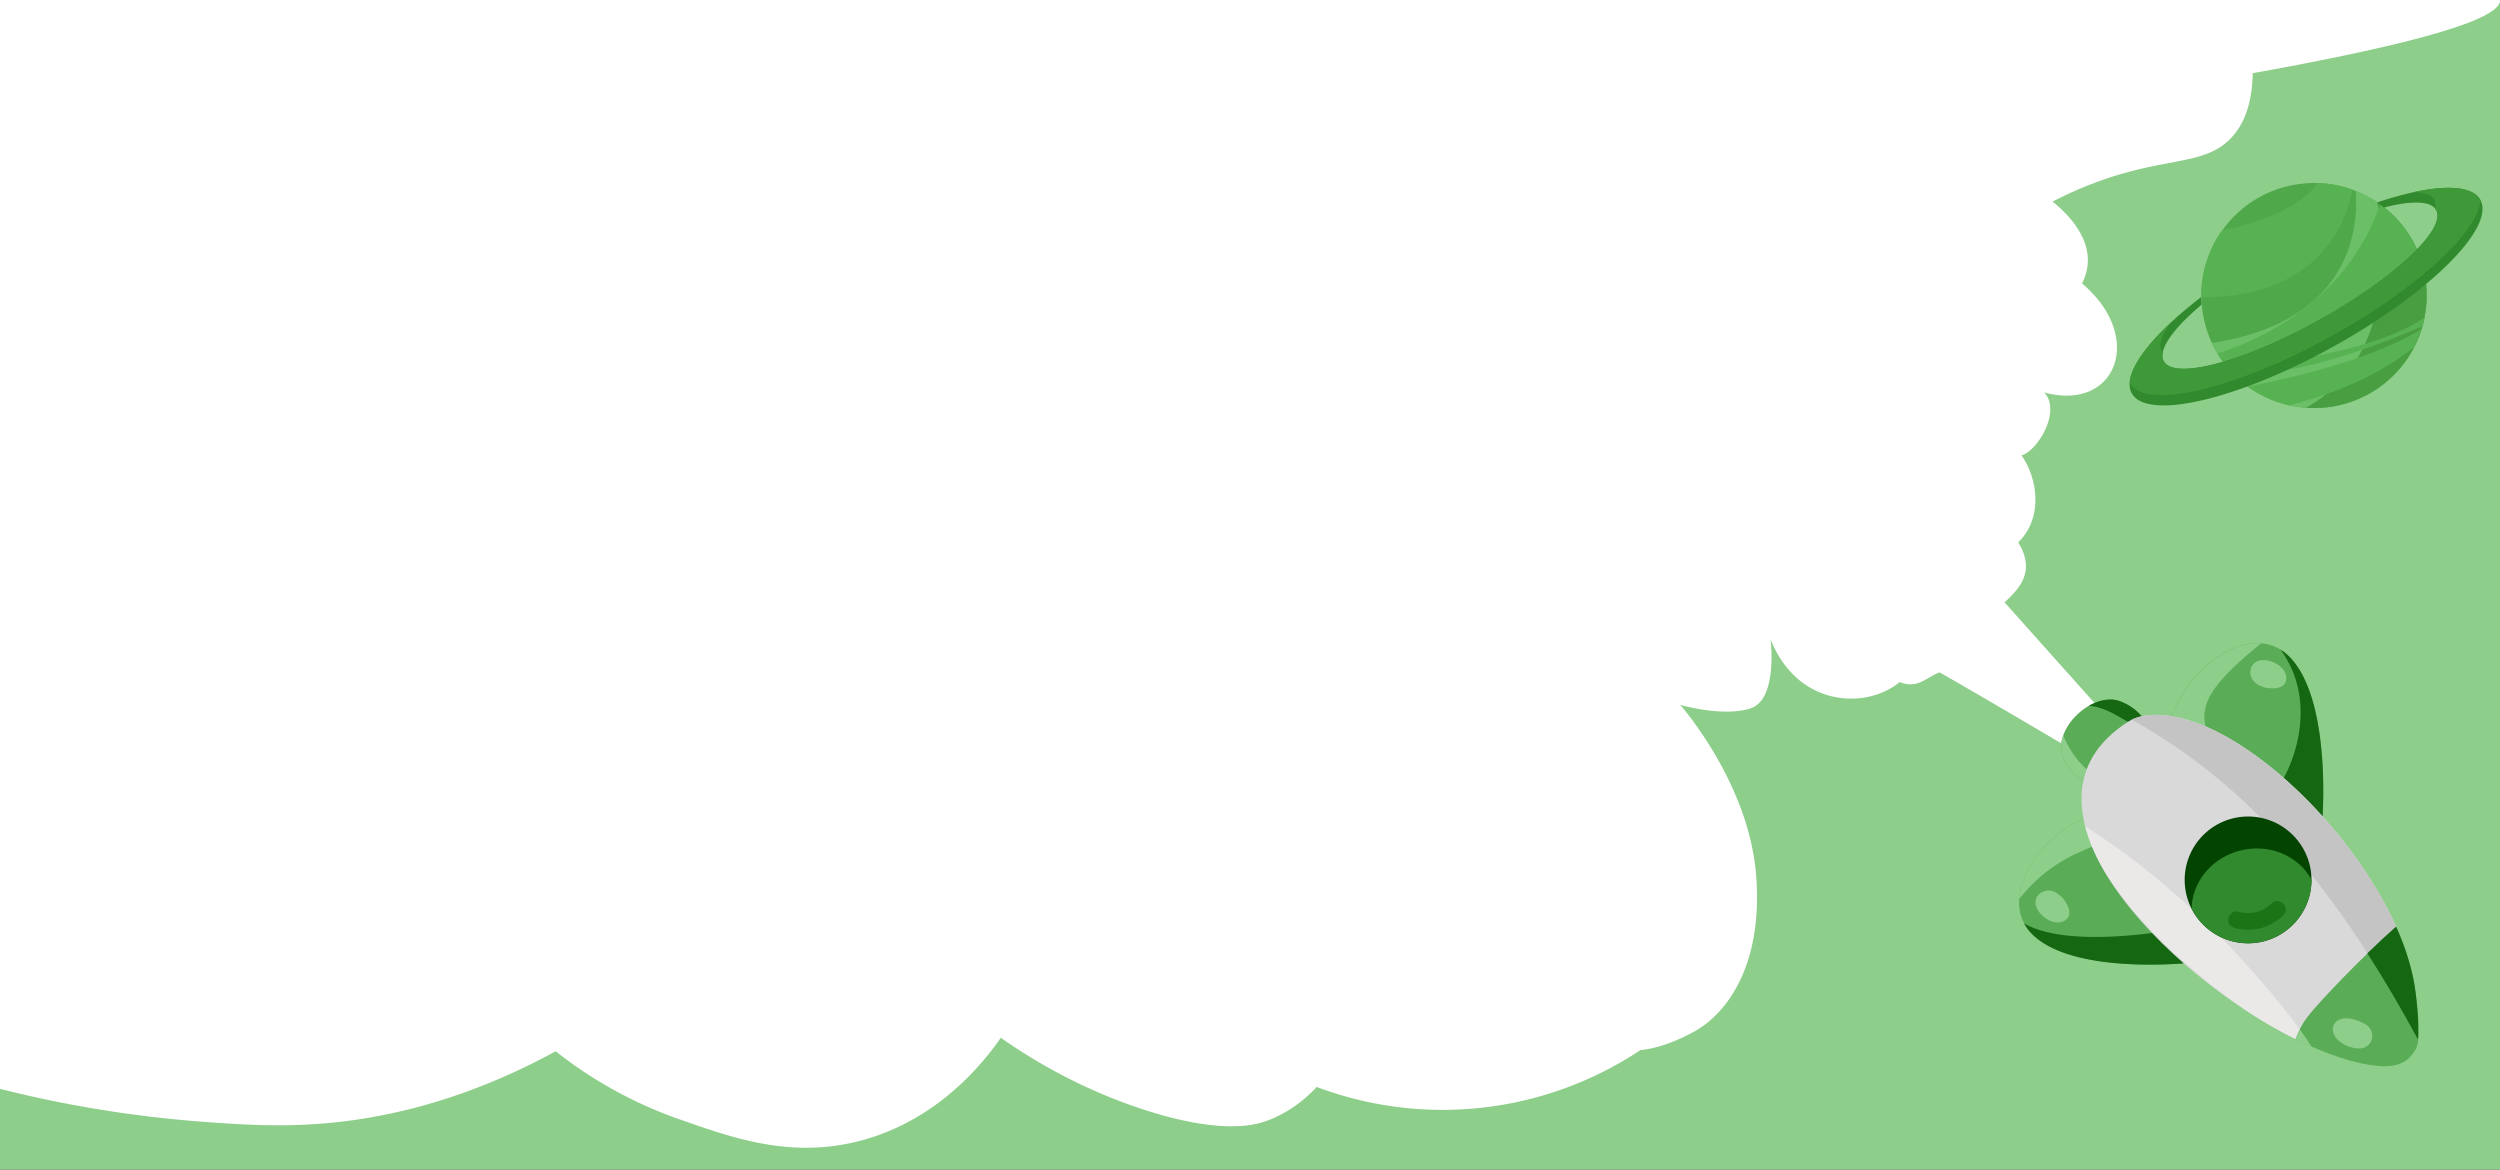 <?xml version="1.0" encoding="UTF-8"?> <svg xmlns="http://www.w3.org/2000/svg" xmlns:xlink="http://www.w3.org/1999/xlink" viewBox="0 0 3664.4 1714.24"><rect x="0" y="0" width="3664.4" height="1714.24" fill="#333333" stroke="none"/><defs><style>.cls-1{fill:none;}.cls-2{opacity:0.42;}.cls-3{fill:#fff;}.cls-4{fill:#8dce8a;}.cls-5{fill:#5aac57;}.cls-6{fill:#156712;}.cls-7{fill:#d9d9d9;}.cls-8{fill:#ebe8e8;}.cls-9{fill:#c4c4c4;}.cls-10{fill:#034400;}.cls-11{fill:#318a2e;}.cls-12{fill:#197516;}.cls-13{clip-path:url(#clip-path);}.cls-14{fill:#4fa84a;}.cls-15{fill:#6abf67;}.cls-16{fill:#489e41;}.cls-17{fill:#57b252;}.cls-18{fill:#3e9939;}</style><clipPath id="clip-path"><rect class="cls-1" x="2120.68" y="257.94" width="2400" height="1799.99"></rect></clipPath></defs><g id="Background"><g class="cls-2"><path class="cls-3" d="M3433.5,397.48a5.54,5.54,0,1,1-2,7.57,5.53,5.53,0,0,1,2-7.57Z"></path><path class="cls-3" d="M3141.49,902.72a8.12,8.12,0,1,1-2.93,11.1A8.13,8.13,0,0,1,3141.49,902.72Z"></path><path class="cls-3" d="M3485.61,1678.65a5.39,5.39,0,1,1-2,7.37,5.38,5.38,0,0,1,2-7.37Z"></path><path class="cls-3" d="M3206.28,1533.71a8.92,8.92,0,1,1-3.22,12.2,8.92,8.92,0,0,1,3.22-12.2Z"></path><path class="cls-3" d="M2317.08,425.43a8.93,8.93,0,1,1-3.22,12.2,8.92,8.92,0,0,1,3.22-12.2Z"></path><path class="cls-3" d="M2814.06,356.64a8.92,8.92,0,1,1-3.22,12.2,8.92,8.92,0,0,1,3.22-12.2Z"></path><path class="cls-3" d="M2379.3,1197.7a8.93,8.93,0,1,1-3.22,12.2,8.92,8.92,0,0,1,3.22-12.2Z"></path><path class="cls-3" d="M2826,932.41a2.94,2.94,0,1,1,1.06-4,2.94,2.94,0,0,1-1.06,4Z"></path></g></g><g id="Mid-Ground"><g id="Layer_1"><rect class="cls-4" width="3664.42" height="1714.24"></rect><path class="cls-3" d="M2404.46,1539.15s32.78-1.37,79.76-27.63,101.25-97.72,89.53-232-111-246.41-111-246.41,62.34,18.3,103,5.27,29.46-101.26,29.46-101.26c40.83,101.58,142.66,102,189.19,62.58,26.05,10.3,37.15-5.46,58.48-14.22C2941.71,1041.69,3191,1190,3191,1190l-26.47-53.79L2938.25,882.91c22.58-20.95,45.64-45.66,20-88,34.71-33.38,30.81-89.64,4.9-127.4,24.93-7.79,58.49-66.06,33-92.37C3101.63,604.19,3145,494,3051.7,415.44c29.48-57.75-25-105.12-43-120,11.13-5.78,27.87-14,48.78-22.46,111.36-45.07,170.29-27.73,211.43-69.35,15.59-15.77,32.18-43.61,33-96.31Q3667.13,41.58,3664.4,0q-4.71-71.85-1108.17-71.54C1627.4-834.19,431.59-663.67-16.51-24.76-315.22,401.13-284.93,1039.81,0,1595.92c73.19,18.72,180.83,40.61,313.68,49.53,48.35,3.25,96.24,6,153.35,1.83,76.07-5.56,200.55-26,347.44-106.39a625.45,625.45,0,0,0,181.4,99.73c74.95,26.16,160.43,57.74,261.55,32.38,116.94-29.33,184.95-116.41,209.53-151.86,78.7,55.14,150.54,85.3,200.51,102.3,123.32,41.94,175.27,24.72,189.86,19.26,34.36-12.85,58.24-34,72.72-49.47a523.44,523.44,0,0,0,474.42-54.08Z"></path><g id="_1491919874144" data-name=" 1491919874144"><path class="cls-5" d="M3140.77,1051.68a76.63,76.63,0,0,0-33.8-24c-37.94-13.58-92.78,34.71-85.1,75.29,3.08,16.3,16.42,30.85,31.76,42.72,7.29-31.83,28.43-61.34,68.09-86.5A59.48,59.48,0,0,1,3140.77,1051.68Z"></path><path class="cls-4" d="M3024.19,1078.11a48.14,48.14,0,0,0-2.32,24.9c3.08,16.3,16.42,30.85,31.76,42.72a113.09,113.09,0,0,1,5.65-17.77C3047.9,1118.36,3034.86,1102.88,3024.19,1078.11Z"></path><path class="cls-6" d="M3140.77,1051.68a76.63,76.63,0,0,0-33.8-24c-14.11-5.05-30.56-1.54-45.26,7,22.81.86,45.38,17.18,59.92,24.62l.09-.06A59.48,59.48,0,0,1,3140.77,1051.68Z"></path><path class="cls-5" d="M3404.36,1196.72c3.83-72.17-1.5-192.11-52.19-237.43-53.7-48-144.05,16.63-168.26,90.63a204.63,204.63,0,0,1,39.38,11C3282.7,1083.83,3348.21,1134.41,3404.36,1196.72Z"></path><path class="cls-4" d="M3314,943c-50.92-3.82-111,48.66-130.1,107,9.87,1.66,39.1,11.6,49.19,15C3222.7,1026.75,3252.44,993.78,3314,943Z"></path><path class="cls-6" d="M3404.36,1196.72c3.83-72.17-1.5-192.11-52.19-237.43a66.21,66.21,0,0,0-9.42-7c49.62,68,26,149.17,4.61,188.15A681,681,0,0,1,3404.36,1196.72Z"></path><path class="cls-5" d="M3206.94,1411.7c-72.65,5.74-183.92,3.22-229.09-43.27-48.63-50.06,7-138.79,76.84-169C3069.38,1271.22,3134.86,1348.42,3206.94,1411.7Z"></path><path class="cls-4" d="M2959.63,1318c2.75-45.79,45.29-97,95.06-118.6a203.52,203.52,0,0,0,13.33,40.85q-10.21,4.42-22,9.72c-40.78,18.39-67.67,44.18-86.4,68Z"></path><path class="cls-6" d="M3199.5,1412.24c-72.59,5-178,1.12-221.65-43.81a65.73,65.73,0,0,1-11-15h0c47.17,27.65,139,20.71,192.76,13.49,13.11,13.46,26.86,26.54,40.92,39.12-.31,2.1-.64,4.18-1,6.23Z"></path><path class="cls-7" d="M3120,1057.45c23.77-15.08,64.86-11.4,103.33,3.45,106.64,41.16,233,171.36,289.43,298.73l-.5-1.12C3470.38,1395.2,3401.79,1465,3381.29,1492c-7,9.18-12.4,20-16.61,31,1.39.7,2.79,1.39,4.17,2.06C3172.7,1429.53,2929.65,1178.15,3120,1057.45Zm281.79,482.31c-1.06-.43-2.12-.86-3.19-1.31Zm-10.75-4.52c-1.29-.56-2.59-1.12-3.88-1.7Zm-10.85-4.85-4.39-2C3377.22,1529,3378.69,1529.72,3380.15,1530.39Z"></path><path class="cls-5" d="M3512.22,1358.51c14.55,32.59,24.55,65,28.48,95.74,10.19,79.62.91,82.78-5.43,91.79s-20.28,18.36-46,16.61c-35.1-2.4-78.69-16.85-124.63-39.67,4.21-11,9.64-21.82,16.61-31C3401.79,1465,3470.38,1395.2,3512.22,1358.51Z"></path><path class="cls-8" d="M3388.06,1534a668.22,668.22,0,0,1-84.59-45.48c-76.92-50.49-170.77-131.83-220.19-213.63-12.32-21.48-21.55-42.93-26.93-63.89,46.6,31,77,50.79,144.55,110.79,59.27,52.62,128.8,130.24,170,187.11a152.15,152.15,0,0,0-6.21,14.11q11.81,5.87,23.37,11Z"></path><path class="cls-4" d="M3370.89,1508.87c6.47,8.93,12.24,17.35,17.16,25.08q-11.55-5.1-23.37-11a151.16,151.16,0,0,1,6.21-14.12Z"></path><path class="cls-9" d="M3124.53,1054.88c24.24-12,62.65-7.92,98.76,6,106.64,41.16,233,171.36,289.43,298.73l-.5-1.12c-12.26,10.75-26.83,24.35-41.81,38.89-91-141.74-198.88-261.1-345.88-342.52Z"></path><path class="cls-6" d="M3512.72,1359.63c1,2.15,1.89,4.31,2.8,6.46l.39.92c.91,2.16,1.8,4.31,2.67,6.47l.43,1.07q1.27,3.18,2.49,6.36l.39,1q1.23,3.22,2.38,6.45l.34.93c.78,2.22,1.55,4.43,2.29,6.64l.2.57q1.14,3.42,2.2,6.82l.18.57c.7,2.28,1.38,4.55,2,6.83l.14.49q1,3.45,1.9,6.89l.11.43q.9,3.42,1.71,6.83l.1.45c.55,2.32,1.07,4.64,1.56,6.94l0,.15q.75,3.52,1.39,7l0,.15q1.31,7.13,2.21,14.13l.43,3.39,0,.29.37,3,.07.57,0,.35.27,2.28.1.83.08.74.18,1.54.12,1.08.05.44.26,2.38,0,.42,0,.18v.08l.29,2.81v.08l.27,2.72,0,.32v.07l.22,2.33.05.55.07.78.12,1.31,0,.32.08,1,.11,1.27.08,1,0,.3.1,1.23,0,.48.06.73.08,1.19.08,1.17,0,.12,0,.36.1,1.66v.14l0,.33,0,.79.07,1.1v.11l0,.83v.13l.06,1.07,0,.66,0,.38.05,1v.37l0,.9.05,1.4v.3h0v.27l0,1.63v.16l0,.76,0,.91v6.69l0,.77v0l0,.71,0,.74v.17l0,.56,0,.71v0l0,.65,0,.69v0l0,.63,0,.65-.05.65,0,.63c-.07.83-.15,1.63-.23,2.4h0c-23.71-43.63-48.26-85.8-74.18-126.16,15-14.54,29.54-28.14,41.81-38.89l.5,1.12Z"></path><path class="cls-4" d="M3451.45,1536.33c27.32,4.91,33.77-25.11,15-35.38C3414.59,1472.34,3399.87,1525.5,3451.45,1536.33Z"></path><path class="cls-4" d="M2986,1313.85c3.55-5.33,18-17.32,37,2,16,19.51,12.16,33.37-4.17,36.16S2975.16,1332,2986,1313.85Z"></path><path class="cls-4" d="M3300.45,976.49c-2.93,5.69-6.44,24.11,19.65,31.39,24.82,4.52,35.09-5.54,29.62-21.17S3311.06,958.25,3300.45,976.49Z"></path><path class="cls-10" d="M3385.5,1268a92.94,92.94,0,1,0-68.56,112.11A92.94,92.94,0,0,0,3385.5,1268Z"></path><path class="cls-11" d="M3212.37,1332a93,93,0,0,0,175.74-42.38c-18.41-34.62-60.76-53.45-103.4-43.16S3213,1292.81,3212.37,1332Z"></path><path class="cls-12" d="M3274.27,1359.8a73.2,73.2,0,0,0,72.59-18.38,11.65,11.65,0,0,0-.36-16.82l-.81-.74a11.65,11.65,0,0,0-16.14.34,48.73,48.73,0,0,1-48,12.28,11.5,11.5,0,0,0-12.89,4.6l-.66,1a11.66,11.66,0,0,0,6.28,17.76Z"></path></g></g><g class="cls-13"><g id="Layer_2"><path class="cls-14" d="M3554.22,403.82c.25,1.4.49,2.8.7,4.2.19,1.23.37,2.45.53,3.67.13,1,.24,1.94.34,2.91.09.59.16,1.19.21,1.79.12,1.11.23,2.24.3,3.34q.43,4.95.52,9.84c0,.88,0,1.75,0,2.63,0,1.14,0,2.26,0,3.37s0,1.94-.06,2.9c0,1.39-.09,2.77-.18,4.16,0,.77-.09,1.54-.14,2.31-.07,1.07-.15,2.13-.26,3.18-.06.7-.13,1.37-.2,2.07-.1,1.12-.24,2.23-.37,3.32-.1.78-.2,1.54-.3,2.3-.45,3.21-1,6.39-1.63,9.55a.29.29,0,0,1,0,.13c-.22,1.09-.45,2.18-.69,3.25,0,.19-.08.37-.13.55s-.11.54-.18.79-.08.4-.14.6c-.17.73-.34,1.47-.53,2.19a2,2,0,0,1-.08.33l-.09.42c-.14.52-.29,1.06-.42,1.58,0,.18-.09.36-.15.54-.19.74-.4,1.48-.59,2.2a.42.42,0,0,0,0,.1l-.11.36c-.23.84-.47,1.68-.74,2.51-.12.42-.25.84-.38,1.27s-.27.83-.41,1.23a3.27,3.27,0,0,1-.17.53l-.78,2.32a8.48,8.48,0,0,1-.32,1c-.28.76-.54,1.53-.81,2.26-.62,1.69-1.25,3.36-1.92,5-.28.72-.58,1.44-.89,2.16s-.58,1.42-.91,2.12c-1,2.33-2.06,4.63-3.19,6.89-.5,1-1,2.05-1.54,3.07-.7,1.39-1.43,2.73-2.19,4.09-.32.63-.67,1.22-1,1.84-.93,1.67-1.93,3.33-2.94,5l-.73,1.16c-.38.62-.78,1.26-1.2,1.89s-.81,1.27-1.24,1.87c-1,1.49-2,2.95-3,4.39-.79,1.11-1.58,2.21-2.41,3.29-2,2.75-4.18,5.39-6.4,8-.51.6-1.05,1.23-1.6,1.85-.83.92-1.65,1.85-2.49,2.77l-1.29,1.37q-4.93,5.25-10.31,10c-1.12,1-2.24,2-3.38,2.91-.36.32-.71.61-1.07.9l-2.62,2.15c-.85.66-1.7,1.33-2.57,2-.47.37-.92.72-1.38,1-1.14.87-2.28,1.7-3.44,2.52-3.87,2.75-7.87,5.34-12,7.73-1.32.77-2.65,1.53-4,2.27s-2.55,1.37-3.85,2l-.65.33c-1.16.59-2.33,1.18-3.53,1.74-1.75.85-3.49,1.63-5.27,2.39l-1.54.68c-.79.33-1.59.67-2.39,1l-1.51.62c-.78.31-1.58.61-2.38.9-.43.18-.86.33-1.29.48-1,.38-2,.75-3,1.08-2.86,1-5.76,1.9-8.7,2.73-.87.26-1.74.49-2.61.7a8.14,8.14,0,0,1-.93.27q-1.18.33-2.4.6l-.36.09-2.07.48c-.69.16-1.37.32-2.07.45-.91.2-1.83.41-2.75.57s-1.84.37-2.76.54c-1.8.33-3.6.61-5.38.88a165.56,165.56,0,0,1-20.09,1.72q-8,.21-15.77-.37c-4.78-.33-9.51-.89-14.19-1.64-3.57-.55-7.12-1.24-10.61-2l-1-.22-.81-.2-1.48-.36-.56-.14-1.49-.38-1.48-.4c-.34-.09-.68-.18-1-.29l-1.32-.37-1.31-.39c-.74-.21-1.48-.43-2.21-.68l-.81-.26-1-.32-.57-.19c-1.54-.52-3.06-1-4.59-1.6-4-1.44-7.86-3-11.67-4.76-1.45-.65-2.91-1.34-4.33-2-.44-.21-.87-.41-1.3-.64s-1.06-.53-1.57-.8c-.88-.43-1.74-.89-2.6-1.36l-2.22-1.21c-1.17-.65-2.31-1.3-3.46-2q-5.65-3.32-11-7.06a1.4,1.4,0,0,1-.2-.16c-.22-.13-.41-.26-.63-.42l-.44-.32-1.29-.92c-.79-.56-1.55-1.13-2.33-1.71a171.17,171.17,0,0,1-18.43-16.14c-.4-.43-.82-.84-1.2-1.27q-.21-.19-.42-.42c-.63-.66-1.27-1.33-1.88-2-.12-.13-.24-.24-.35-.37-.31-.34-.62-.69-.95-1l-1.15-1.29v0c-.91-1-1.8-2-2.67-3.08-1.7-2-3.37-4.08-4.95-6.19q-3.29-4.29-6.3-8.83l-.71-1.09c-.1-.13-.18-.29-.28-.42l-.4-.63c-.19-.29-.37-.56-.54-.84a1.27,1.27,0,0,1-.13-.22c-.21-.31-.4-.61-.59-.94l-.4-.63c-.27-.45-.54-.87-.79-1.31,0,0,0,0,0,0-.14-.2-.25-.43-.38-.63s-.25-.43-.39-.64-.31-.55-.47-.81l-.17-.31c-.19-.34-.39-.69-.58-1-.38-.66-.75-1.31-1.12-2l-.34-.62c-.2-.37-.4-.71-.58-1.08-.48-.9-1-1.8-1.42-2.72v0c-.43-.84-.85-1.69-1.27-2.55l-.09-.17c-.46-.95-.92-1.89-1.36-2.86a165.31,165.31,0,0,1-12.74-40.23l-.2-1.1c0-.19-.06-.37-.08-.54a157.94,157.94,0,0,1-1.94-16c-.23-3-.36-6.08-.41-9.09-.08-4.22,0-8.44.27-12.62.11-2,.27-4,.47-5.94.24-2.43.52-4.86.87-7.28a164.23,164.23,0,0,1,21.73-61.27q3.27-5.49,7-10.68c.68-1,1.38-1.92,2.09-2.87a164.73,164.73,0,0,1,83.45-59.36,167.23,167.23,0,0,1,19.94-4.87q5.94-1.08,11.85-1.7a163,163,0,0,1,22.88-.88,164.72,164.72,0,0,1,51,9.84c1.57.57,3.13,1.17,4.66,1.78l1.28.52c1.35.55,2.69,1.11,4,1.7s2.65,1.18,4,1.81,2.94,1.39,4.38,2.14c1.14.58,2.27,1.17,3.41,1.78s2.49,1.36,3.72,2.07l.39.21c1.14.65,2.29,1.34,3.43,2a.14.14,0,0,1,.08.06c1.11.65,2.21,1.35,3.31,2l1.23.81c.73.48,1.46.95,2.18,1.45l.54.36c1.24.84,2.46,1.7,3.69,2.58v0c.32.21.63.44.92.65,1.2.89,2.39,1.78,3.59,2.7l1.08.85c1.11.87,2.21,1.75,3.28,2.66.6.48,1.19,1,1.75,1.47q1.11.92,2.19,1.89l.25.24.48.41c.93.82,1.84,1.66,2.74,2.53.32.3.64.58,1,.89a10.7,10.7,0,0,1,.9.88c.62.59,1.24,1.18,1.85,1.8,3.13,3.08,6.11,6.33,9,9.67.46.52.9,1.05,1.36,1.6q.48.57.93,1.14l.44.53c.41.52.83,1,1.23,1.53.09.11.17.22.27.33a1.3,1.3,0,0,1,.1.15c.14.17.27.33.39.5l1.25,1.6c.27.37.57.76.83,1.13.57.73,1.1,1.49,1.64,2.23.42.55.81,1.13,1.2,1.68.51.71,1,1.44,1.49,2.17.26.37.52.74.76,1.12s.57.84.84,1.27l.1.15.64,1c.2.31.41.63.61,1,.47.73.93,1.5,1.39,2.25.22.35.44.71.63,1.05s.43.7.63,1a2.1,2.1,0,0,1,.14.24c.3.5.6,1,.88,1.53s.72,1.24,1.05,1.87.67,1.2,1,1.79c0,0,0,0,0,.06l.45.81.17.35a3.89,3.89,0,0,1,.25.5c.22.36.4.73.58,1.1.58,1.11,1.14,2.22,1.67,3.35.24.48.48,1,.71,1.48a6.5,6.5,0,0,1,.33.72c.43.89.84,1.77,1.23,2.67.8,1.81,1.59,3.65,2.33,5.51.24.59.48,1.19.7,1.8l.54,1.38c.32.8.61,1.6.9,2.43.12.37.27.76.39,1.14a.53.53,0,0,1,.06.1l.87,2.59c.12.37.25.75.37,1.13s.18.53.26.8c.19.64.41,1.28.6,1.91,0,.15.08.27.13.42.15.5.3,1,.44,1.51s.28.92.41,1.39l.15.53c.07.29.16.58.23.87a1.77,1.77,0,0,1,.08.31c.05.18.1.36.15.52v0c.07.29.17.61.24.92.22.8.43,1.62.61,2.42,0,.15.09.29.12.44s.09.4.14.6a2.86,2.86,0,0,1,.1.42c.1.34.16.71.25,1.06,0,.13.06.25.08.38s.12.55.19.8l.12.57c.09.39.17.75.24,1.14l0,.16c.09.39.18.75.24,1.12.13.62.24,1.23.36,1.85S3554.13,403.3,3554.22,403.82Z"></path><path class="cls-15" d="M3554.22,403.82c.25,1.4.49,2.8.7,4.2.19,1.23.37,2.45.53,3.67.13,1,.24,1.94.34,2.91.09.59.16,1.19.21,1.79.12,1.11.23,2.24.3,3.34q.43,4.95.52,9.84c0,.88,0,1.75,0,2.63,0,1.14,0,2.26,0,3.37s0,1.94-.06,2.9c0,1.39-.09,2.77-.18,4.16,0,.77-.09,1.54-.14,2.31-.07,1.07-.15,2.13-.26,3.18-.06.7-.13,1.37-.2,2.07-.1,1.12-.24,2.23-.37,3.32-.1.78-.2,1.54-.3,2.3-.45,3.21-1,6.39-1.63,9.55a.29.29,0,0,1,0,.13c-.22,1.09-.45,2.18-.69,3.25,0,.19-.08.37-.13.55s-.11.54-.18.79-.08.4-.14.6c-.17.73-.34,1.47-.53,2.19a2,2,0,0,1-.08.33l-.09.42c0,.16-.1.32-.14.48-.09.38-.18.74-.28,1.1,0,.18-.09.36-.15.54-.19.74-.4,1.48-.59,2.2a.42.42,0,0,0,0,.1l-.11.36c-.23.84-.47,1.68-.74,2.51-.12.42-.25.84-.38,1.27s-.27.83-.41,1.23a3.27,3.27,0,0,1-.17.53l-.78,2.32a8.48,8.48,0,0,1-.32,1c-.28.76-.54,1.53-.81,2.26-.62,1.69-1.25,3.36-1.92,5-.28.72-.58,1.44-.89,2.16s-.58,1.42-.91,2.12c-1,2.33-2.06,4.63-3.19,6.89-.5,1-1,2.05-1.54,3.07-.7,1.39-1.43,2.73-2.19,4.09-.32.63-.67,1.22-1,1.84-.93,1.67-1.93,3.33-2.94,5l-.73,1.16c-.38.62-.78,1.26-1.2,1.89s-.81,1.27-1.24,1.87c-1,1.49-2,2.95-3,4.39-.79,1.11-1.58,2.21-2.41,3.29-2,2.75-4.18,5.39-6.4,8-.51.6-1.05,1.23-1.6,1.85-.83.92-1.65,1.85-2.49,2.77l-1.29,1.37q-4.93,5.25-10.31,10c-1.12,1-2.24,2-3.38,2.91-.36.32-.71.61-1.07.9l-2.62,2.15c-.85.66-1.7,1.33-2.57,2-.47.37-.92.72-1.38,1-1.14.87-2.28,1.7-3.44,2.52-3.87,2.75-7.87,5.34-12,7.73-1.32.77-2.65,1.53-4,2.27s-2.55,1.37-3.85,2l-.65.33c-1.16.59-2.33,1.18-3.53,1.74-1.75.85-3.49,1.63-5.27,2.39l-1.54.68c-.79.33-1.59.67-2.39,1l-1.51.62c-.78.31-1.58.61-2.38.9-.43.18-.86.33-1.29.48-1,.38-2,.75-3,1.08-2.86,1-5.76,1.9-8.7,2.73-.87.26-1.74.49-2.61.7a8.14,8.14,0,0,1-.93.27q-1.18.33-2.4.6l-.36.09-2.07.48c-.69.16-1.37.32-2.07.45-.91.2-1.83.41-2.75.57s-1.84.37-2.76.54c-1.8.33-3.6.61-5.38.88a165.56,165.56,0,0,1-20.09,1.72q-8,.21-15.77-.37c-4.78-.33-9.51-.89-14.19-1.64-3.57-.55-7.12-1.24-10.61-2l-1-.22-.81-.2-1.48-.36-.56-.14-1.49-.38-1.48-.4c-.34-.09-.68-.18-1-.29l-1.32-.37-1.31-.39-1.18-.36-1-.32-.81-.26-1-.32-.57-.19c-1.54-.52-3.06-1-4.59-1.6-4-1.44-7.86-3-11.67-4.76-1.45-.65-2.91-1.34-4.33-2-.44-.21-.87-.41-1.3-.64s-1.06-.53-1.57-.8c-.88-.43-1.74-.89-2.6-1.36l-1-.51-1.25-.7c-1.17-.65-2.31-1.3-3.46-2q-5.65-3.32-11-7.06c-.27-.2-.55-.4-.83-.58l-.44-.32-1.29-.92c-.79-.56-1.55-1.13-2.33-1.71a171.17,171.17,0,0,1-18.43-16.14c-.4-.43-.82-.84-1.2-1.27q-.21-.19-.42-.42c-.63-.66-1.27-1.33-1.88-2-.83-.89-1.64-1.79-2.45-2.69v0c-.91-1-1.8-2-2.67-3.08-1.7-2-3.37-4.08-4.95-6.19q-3.29-4.29-6.3-8.83l-.71-1.09c-.1-.13-.18-.29-.28-.42l-.4-.63c-.19-.29-.37-.56-.54-.84a1.27,1.27,0,0,1-.13-.22c-.21-.31-.4-.61-.59-.94l-.4-.63c-.27-.45-.54-.87-.79-1.31,0,0,0,0,0,0-.14-.2-.25-.43-.38-.63s-.25-.43-.39-.64-.31-.55-.47-.81l-.17-.31c-.19-.34-.39-.69-.58-1-.38-.66-.75-1.31-1.12-2l-.34-.62c-.2-.37-.4-.71-.58-1.08s-.33-.6-.48-.9l-.44-.83c-.17-.33-.35-.66-.5-1v0c-.17-.33-.34-.63-.49-1-.09-.15-.15-.31-.24-.47-.18-.37-.36-.73-.54-1.12l-.09-.17c-.46-.95-.92-1.89-1.36-2.86,39.95-6.16,72.5-16.33,99-29.16,88.25-42.71,109.33-114.77,112-165.68.23-4.34.32-8.54.32-12.55,0-5.53-.22-10.7-.55-15.44l1.28.52c1.35.55,2.69,1.11,4,1.7s2.65,1.18,4,1.81,2.94,1.39,4.38,2.14c1.14.58,2.27,1.17,3.41,1.78s2.49,1.36,3.72,2.07l.39.21c1.14.65,2.29,1.34,3.43,2a.14.14,0,0,1,.08.06c1.11.65,2.21,1.35,3.31,2l1.23.81c.73.48,1.46.95,2.18,1.45l.54.36c1.24.84,2.46,1.7,3.69,2.58v0c.32.21.63.44.92.65,1.2.89,2.39,1.78,3.59,2.7l1.08.85c1.11.87,2.21,1.75,3.28,2.66.6.48,1.19,1,1.75,1.47q1.11.92,2.19,1.89l.25.24c.16.12.32.27.48.41.93.82,1.84,1.66,2.74,2.53.32.3.64.58,1,.89a10.7,10.7,0,0,1,.9.88c.62.59,1.24,1.18,1.85,1.8,3.13,3.08,6.11,6.33,9,9.67.46.52.9,1.05,1.36,1.6l1.31,1.59s.05,0,.06.08c.41.52.83,1,1.23,1.53.09.11.17.22.27.33a1.3,1.3,0,0,1,.1.15c.14.17.27.33.39.5l1.25,1.6c.27.37.57.76.83,1.13a1.09,1.09,0,0,1,.22.26c.15.2.28.41.43.59.33.45.68.92,1,1.38s.81,1.13,1.2,1.68c.51.73,1,1.44,1.49,2.17.26.37.52.74.76,1.12s.57.84.84,1.27l.1.15.64,1c.2.31.41.63.61,1,.47.73.93,1.5,1.39,2.25.22.35.44.71.63,1.05l.24.38c.12.22.25.44.39.67a2.1,2.1,0,0,1,.14.24c.3.5.6,1,.88,1.53s.72,1.24,1.05,1.87.67,1.19,1,1.79c0,0,0,0,0,.06l.45.81.17.35.53,1c.09.21.2.4.3.61.58,1.11,1.14,2.22,1.67,3.35.24.48.48,1,.71,1.48a6.5,6.5,0,0,1,.33.72c.43.89.84,1.77,1.23,2.67.8,1.81,1.59,3.65,2.33,5.51l.41,1c.1.27.21.54.29.81l.54,1.38c.32.8.61,1.6.9,2.43l.45,1.24.87,2.59c.12.37.25.75.37,1.13s.18.53.26.8.14.42.21.61.18.6.28.9a1.82,1.82,0,0,0,.11.4c0,.15.08.27.13.42.15.5.3,1,.44,1.51s.28.92.41,1.39l.15.53c.07.29.16.58.23.87,0,.11.06.22.1.3v.06c0,.16.08.33.12.47v0c.07.29.17.61.24.92.22.8.43,1.62.61,2.42,0,.15.09.29.12.44s.09.4.14.6a2.86,2.86,0,0,1,.1.42c.1.34.16.71.25,1.06,0,.13.06.25.08.38s.12.55.19.8a2.05,2.05,0,0,0,.07.31l.05.26c.09.39.17.75.24,1.14l0,.16c.09.39.18.75.24,1.12.13.62.24,1.23.36,1.85S3554.13,403.3,3554.22,403.82Z"></path><path class="cls-16" d="M3554.22,403.82c.25,1.4.49,2.8.7,4.2.19,1.23.37,2.45.53,3.67.13,1,.24,1.94.34,2.91.09.59.16,1.19.21,1.79.12,1.11.23,2.24.3,3.34q.43,4.95.52,9.84c0,.88,0,1.75,0,2.63,0,1.14,0,2.26,0,3.37s0,1.94-.06,2.9c0,1.39-.09,2.77-.18,4.16,0,.77-.09,1.54-.14,2.31-.07,1.07-.15,2.13-.26,3.18-.06.7-.13,1.37-.2,2.07-.1,1.12-.24,2.23-.37,3.32-.1.78-.2,1.54-.3,2.3-.45,3.21-1,6.39-1.63,9.55,0,.06,0,.09,0,.14-.2,1.08-.43,2.17-.67,3.24,0,.19-.08.37-.13.55s-.11.54-.18.79-.08.4-.14.6c-.17.73-.34,1.47-.53,2.19a2,2,0,0,1-.08.33c-.08.3-.15.6-.23.9s-.18.74-.28,1.1c0,.18-.09.36-.15.54-.19.74-.4,1.48-.59,2.2a.42.42,0,0,0,0,.1l-.11.36c-.23.84-.47,1.68-.74,2.51-.12.42-.25.84-.4,1.27a.43.43,0,0,1-.06.18,9.82,9.82,0,0,1-.33,1.05,3.27,3.27,0,0,1-.17.53l-.78,2.32a8.48,8.48,0,0,1-.32,1c-.28.76-.54,1.53-.81,2.26q-.91,2.53-1.92,5c-.28.72-.58,1.44-.89,2.16s-.58,1.42-.91,2.12c-1,2.33-2.06,4.63-3.19,6.89-.5,1-1,2.05-1.54,3.07-.7,1.39-1.43,2.73-2.19,4.09-.32.63-.67,1.22-1,1.84-.93,1.67-1.93,3.33-2.94,5l-.73,1.16c-.38.62-.78,1.26-1.2,1.89s-.81,1.27-1.24,1.87c-1,1.49-2,2.95-3,4.39-.79,1.11-1.58,2.21-2.41,3.29-2,2.75-4.18,5.39-6.4,8-.51.6-1.05,1.23-1.6,1.85-.83.92-1.65,1.85-2.49,2.77l-1.29,1.37q-4.93,5.25-10.31,10c-1.12,1-2.24,2-3.38,2.91-.36.32-.71.61-1.07.9l-2.62,2.15c-.85.66-1.7,1.33-2.57,2-.47.37-.92.72-1.38,1-1.14.87-2.28,1.7-3.44,2.52-3.87,2.75-7.87,5.34-12,7.73-1.32.77-2.65,1.53-4,2.27s-2.55,1.37-3.85,2l-.65.33c-1.16.59-2.33,1.18-3.53,1.74-1.75.85-3.49,1.63-5.27,2.39l-1.54.68c-.79.33-1.59.67-2.39,1l-1.51.62c-.78.31-1.58.61-2.38.9-.43.18-.86.33-1.29.48-1,.38-2,.75-3,1.08-2.86,1-5.76,1.9-8.7,2.73-.87.26-1.74.49-2.61.7a8.14,8.14,0,0,1-.93.27q-1.18.33-2.4.6l-.36.09-2.07.48c-.69.16-1.37.32-2.07.45-.91.2-1.83.41-2.75.57s-1.84.37-2.76.54c-1.8.33-3.6.61-5.38.88a165.56,165.56,0,0,1-20.09,1.72q-8,.21-15.77-.37A210.08,210.08,0,0,0,3409.31,578a197.88,197.88,0,0,0,46.31-53.23q3.6-6,6.75-12.17c1.45-2.79,2.83-5.62,4.12-8.44a259.17,259.17,0,0,0,18.28-56.48c11.09-53.73,6.77-107.17,1.43-141.73-.48-3.2-1-6.23-1.49-9.08,1.24.86,2.48,1.72,3.69,2.6.32.21.63.44.92.65,1.2.89,2.39,1.78,3.59,2.7l1.08.85c1.11.87,2.21,1.75,3.28,2.66.6.48,1.19,1,1.75,1.47.83.69,1.65,1.4,2.44,2.13.16.12.32.27.48.41.93.82,1.84,1.66,2.74,2.53.32.3.64.58,1,.89a10.7,10.7,0,0,1,.9.88c.62.59,1.24,1.18,1.85,1.8,3.13,3.08,6.11,6.33,9,9.67.78.9,1.55,1.81,2.29,2.74l.44.53c.41.52.83,1,1.23,1.53l.37.48c.14.17.27.33.39.5l1.25,1.6c.27.37.57.76.83,1.13s.44.56.65.85c.33.45.68.92,1,1.38s.81,1.13,1.2,1.68c.51.73,1,1.44,1.49,2.17.26.37.52.74.76,1.12s.57.84.84,1.27l.1.15.64,1c.2.31.41.63.61,1,.47.73.93,1.5,1.39,2.25.22.35.44.71.63,1.05s.43.7.63,1a2.1,2.1,0,0,1,.14.24c.3.5.6,1,.88,1.53s.72,1.24,1.05,1.87.67,1.19,1,1.79c0,0,0,0,0,.06.3.55.6,1.1.87,1.66.22.36.4.73.58,1.1.58,1.11,1.14,2.22,1.67,3.35.24.48.48,1,.71,1.48a6.5,6.5,0,0,1,.33.72c.43.89.84,1.77,1.23,2.67.8,1.81,1.59,3.65,2.33,5.51.24.59.48,1.19.7,1.8l.54,1.38c.44,1.18.89,2.37,1.29,3.57s.88,2.52,1.3,3.82c.09.27.18.53.26.8.4,1.26.79,2.56,1.17,3.84.27.93.55,1.86.79,2.79a1.77,1.77,0,0,1,.08.31s0,0,0,.05.08.33.12.47v0c.07.29.17.61.24.92.22.8.43,1.62.61,2.42.1.35.18.69.26,1a2.86,2.86,0,0,1,.1.42c.22.93.43,1.88.64,2.81.09.39.17.75.24,1.14s.2.86.27,1.28c.13.62.24,1.23.36,1.85S3554.13,403.3,3554.22,403.82Z"></path><path class="cls-17" d="M3549.42,482.17c-78.34,49-216.33,77.23-254.81,84.4A165.73,165.73,0,0,0,3355,594c84.7-20.89,143.5-53.13,183.46-85.25Z"></path><path class="cls-17" d="M3553.69,465.49c-.88,4.35-1.92,8.66-3.14,12.9-51,22.12-185.16,75.68-276.7,70.32q-3-3.11-5.95-6.37h0q-1.35-1.53-2.67-3.09C3312.88,535.53,3474.6,519.3,3553.69,465.49Z"></path><path class="cls-17" d="M3448.1,278.09c-9.39,48.94-49.61,158.1-221.53,157.63q-.11-6.35.27-12.62.18-3,.46-5.93c.24-2.45.53-4.87.88-7.29a162,162,0,0,1,4.44-21.1,164.69,164.69,0,0,1,17.29-40.17c2.18-3.65,4.51-7.22,7-10.68,39.73-8.47,112-28.94,140.21-69.67A164.19,164.19,0,0,1,3448.1,278.09Z"></path><path class="cls-17" d="M3553.92,402.25c-20.17,16.57-43.91,31.71-69.15,45.41-84,45.55-184.55,74.79-224.49,85.39q-3.29-4.29-6.3-8.83l-.71-1.09c-.1-.13-.18-.29-.28-.42l-.4-.63c-.19-.29-.37-.56-.54-.84a1.27,1.27,0,0,1-.13-.22c-.21-.31-.4-.61-.59-.94l-.4-.63c-.27-.45-.54-.87-.79-1.31,0,0,0,0,0,0,162.89-52.69,218.77-163,236.08-212.18.82-2.29,1.54-4.46,2.2-6.48.32.21.63.44.92.65,1.2.89,2.39,1.78,3.59,2.7l1.08.85c1.11.87,2.21,1.75,3.28,2.66.6.48,1.19,1,1.75,1.47q1.11.92,2.19,1.89l.25.24.48.41c.93.82,1.84,1.66,2.74,2.53.32.3.64.58,1,.89a10.7,10.7,0,0,1,.9.88c.62.59,1.24,1.18,1.85,1.8,3.13,3.08,6.11,6.33,9,9.67.46.52.9,1.05,1.36,1.6l1.31,1.59s.05,0,.06.08c.41.52.83,1,1.23,1.53.09.11.17.22.27.33a1.3,1.3,0,0,1,.1.15c.14.17.27.33.39.5l1.25,1.6c.27.37.57.76.83,1.13a1.09,1.09,0,0,1,.22.26c.15.2.28.41.43.59.33.45.68.92,1,1.38s.81,1.13,1.2,1.68c.51.73,1,1.44,1.49,2.17.26.37.52.74.76,1.12s.57.84.84,1.27l.1.15.64,1c.2.31.41.63.61,1,.47.73.93,1.5,1.39,2.25.22.35.44.71.63,1.05l.24.38c.12.22.25.44.39.67a2.1,2.1,0,0,1,.14.24c.3.5.6,1,.88,1.53s.72,1.24,1.05,1.87.67,1.19,1,1.79c0,0,0,0,0,.06l.45.81.17.35.53,1c.09.21.2.4.3.61.58,1.11,1.14,2.22,1.67,3.35.24.48.48,1,.71,1.48a6.5,6.5,0,0,1,.33.72c.43.89.84,1.77,1.23,2.67.8,1.81,1.59,3.65,2.33,5.51l.41,1c.1.27.21.54.29.81l.54,1.38c.32.8.61,1.6.9,2.43l.45,1.24.87,2.59c.12.37.25.75.37,1.13s.18.53.26.8.14.42.21.61.18.6.28.9a1.82,1.82,0,0,0,.11.4c0,.15.08.27.13.42.15.5.3,1,.44,1.51s.28.92.41,1.39l.15.53c.07.29.16.58.23.87,0,.11.06.22.1.3v.06c0,.16.08.33.12.47v0c.07.29.17.61.24.92.22.8.43,1.62.61,2.42,0,.15.09.29.12.44s.09.4.14.6a2.86,2.86,0,0,1,.1.42c.1.34.16.71.25,1.06,0,.13.06.25.08.38s.12.55.19.8a2.05,2.05,0,0,0,.07.31l.05.26c.09.39.17.75.24,1.14s.2.86.27,1.28C3553.69,401,3553.8,401.63,3553.92,402.25Z"></path><path class="cls-11" d="M3635.81,293.48a3.6,3.6,0,0,0-.26-.52c-10.81-19.43-47.25-22.3-97.88-11.26a507.41,507.41,0,0,0-53.58,15.09c3.49,2.34,6.86,4.85,10.15,7.46,38.14-9.92,65.82-10.11,75.16,1.54a16.44,16.44,0,0,1,1.4,2.08c6.88,12.34-4.42,33.43-28.76,58.41-30.51,31.28-81.48,68.74-142.8,102.79-51.39,28.55-101,49.65-140.86,61.24-45.62,13.29-78.51,14.07-86.77-.79-2.06-3.66-2.49-8.07-1.47-13.15,3.51-17.41,24.26-42.35,56.8-69.75-.33-3.72-.51-7.45-.57-11.15-15.56,11.94-29.69,23.76-42.21,35.3-38,35-61,67.15-62.55,90.06a27.78,27.78,0,0,0,3.14,15.76c15.43,27.75,83.17,21.71,169.95-10.36,39.15-14.46,82.17-34.22,126-58.56,52.28-29,98.38-60.5,134.57-90.68C3616.35,366.12,3649.19,318.94,3635.81,293.48Z"></path><path class="cls-18" d="M3635.55,293c-10.81-19.43-47.25-22.3-97.88-11.26,15.44-.16,26.06,3.36,30.26,10.93,2,3.66,2.47,8.07,1.47,13.16a16.44,16.44,0,0,1,1.4,2.08c6.88,12.34-4.42,33.43-28.76,58.41-30.51,31.28-81.48,68.74-142.8,102.79-51.39,28.55-101,49.65-140.86,61.24-45.62,13.29-78.51,14.07-86.77-.79-2.06-3.66-2.49-8.07-1.47-13.15a14.19,14.19,0,0,1-1.41-2.09c-5.46-9.79.55-25.1,15.43-43.51-38,35-61,67.15-62.55,90.06a5.12,5.12,0,0,0,.27.52c14.77,26.56,77.44,22.17,158.85-6.38,42-14.72,89.08-35.89,137.12-62.55,52.56-29.16,98.85-60.82,135.13-91.14,50.06-41.81,81-81.08,82.83-107.8A3.6,3.6,0,0,0,3635.55,293Z"></path></g></g></g></svg> 